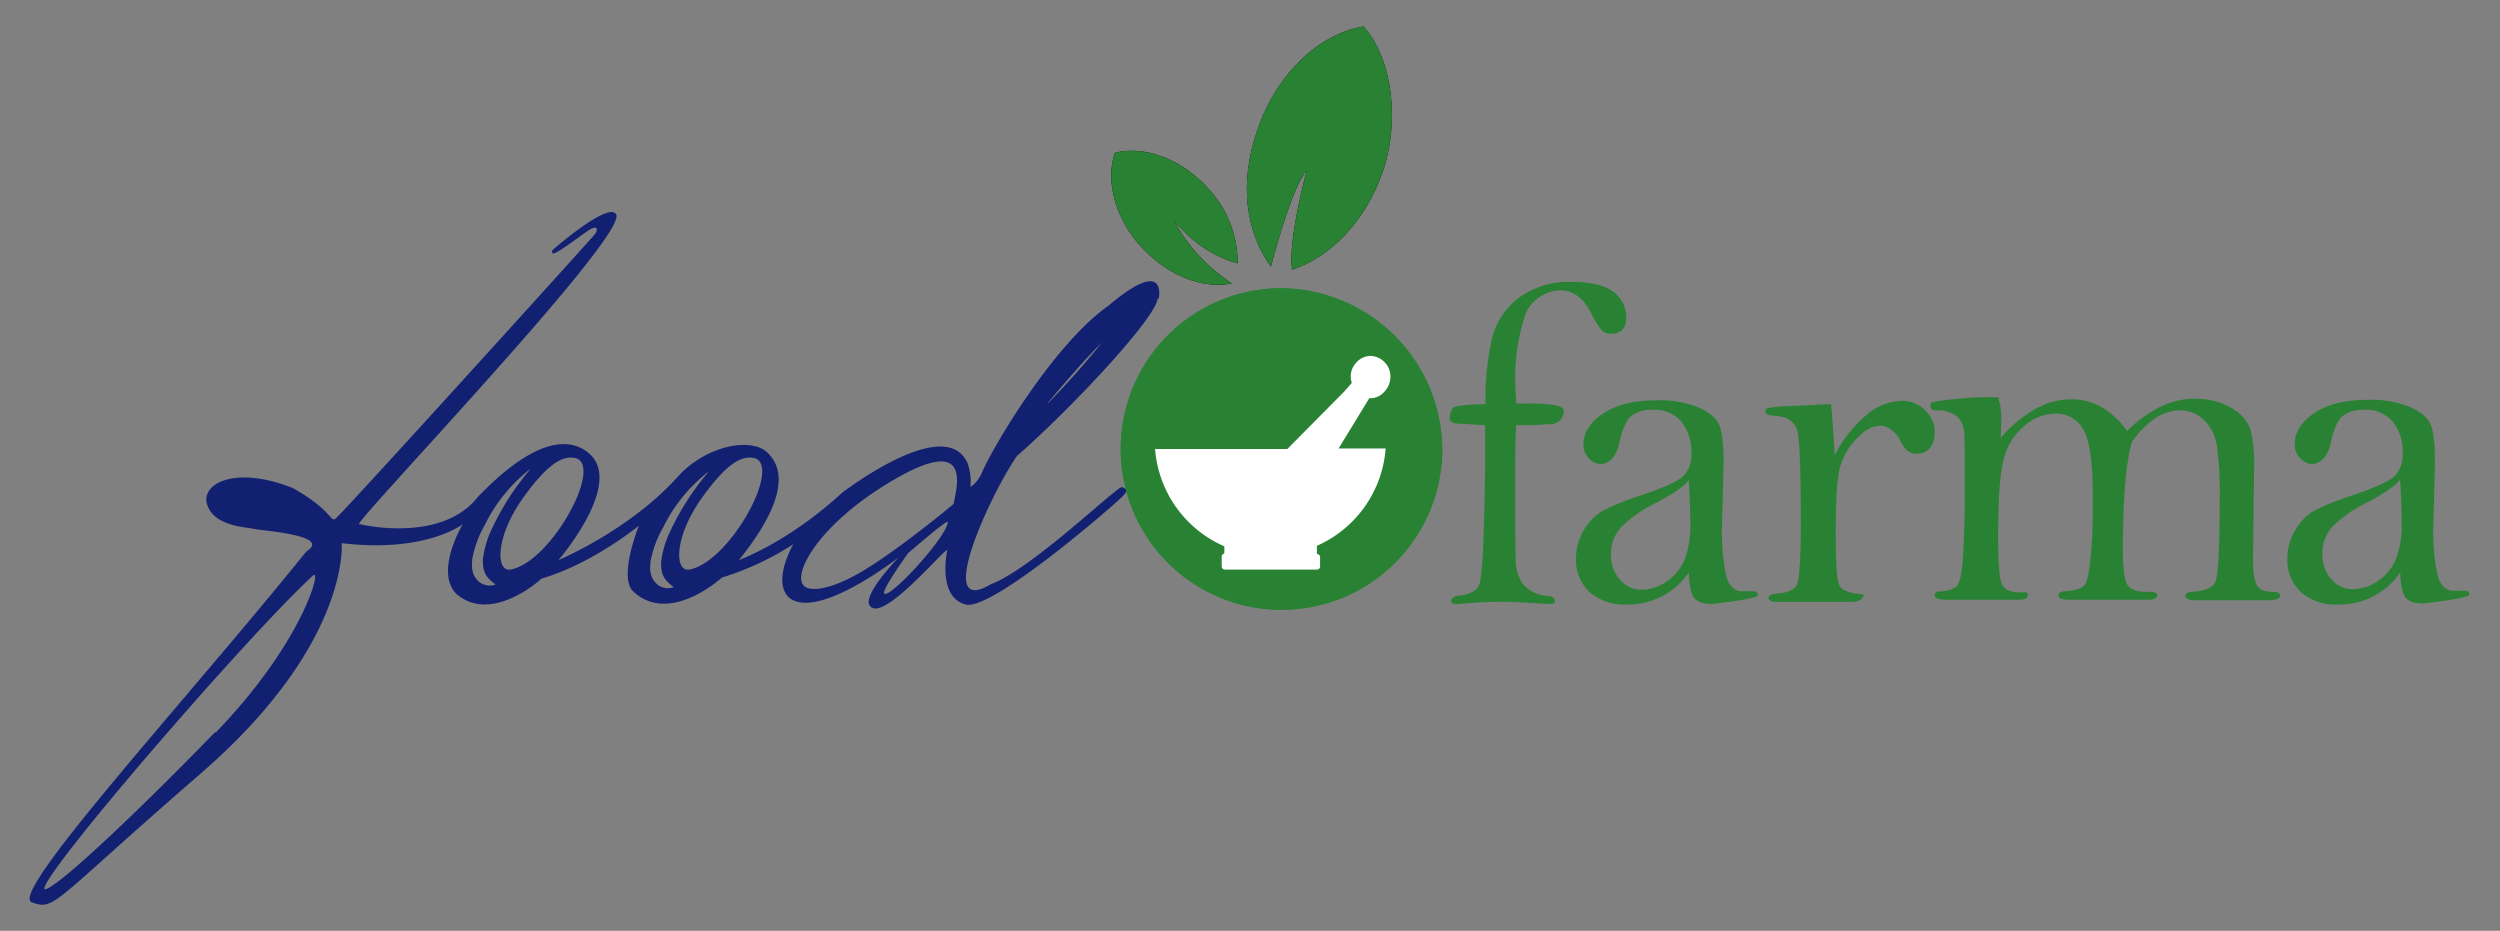 <svg xmlns="http://www.w3.org/2000/svg" viewBox="0 0 472.7 176"><rect x="0" y="0" width="472.7" height="176" fill="#808080" stroke="none"/><defs><style>.cls-1{fill:#122072;}.cls-2{fill:#298233;}.cls-3{fill:#fff;}</style></defs><title>Tavola disegno 8 copia</title><g id="Livello_2" data-name="Livello 2"><path class="cls-1" d="M219.1,56.5c.2-1.1,1-7.6-9.5,1.3-10.2,7.1-21.8,26.5-24,31.7a6.5,6.5,0,0,1-2.1,2.6,11.3,11.3,0,0,0-.5-4.4c-3.8-9-20.7,3.2-23.7,5.4-10.3,9.5-19.6,12.8-19.6,12.8,5.7-7,10.1-15.2,5.8-19.9-2.8-3.6-12-1.9-17.4,4.2-9.1,10.1-22.5,15.7-22.5,15.7s12.8-14.8,5.5-20.4S93,91.3,90.4,93.9c-7,9-22.4,5.2-22.4,5.2-3.3,1.9,52.1-55.7,48.4-58.7-1.7-2-11.6,6.6-11.6,6.6s-.7.5-.3.9,5.1-3.2,6.7-4.3,2.2-.4,1.1.9-47.9,53-48.9,53.6-.6-1.6-8-5.8c-11-4.4-17.6-.8-16.2,3.2s7,4.1,8.8,4.5,14.9,1.2,9.9,4.3C35.6,132,1.5,169,6,170.6s3.5.3,31.9-24.3,26.7-43.6,26.7-43.6c16,1.9,22.9-3.6,22.9-3.6s-5.3,8.8-1.3,13.1c6.7,6,16.2-2.8,16.2-2.8,9.6-2.8,18.4-10,18.4-10s-3.7,9.1-1.3,12.2c6.9,6.9,17-2.4,17-2.4a53.9,53.9,0,0,0,13.5-6.3s-4.1,7-.8,10.1c5.4,4.4,20.7-7.6,20.7-7.6s-6.7,6.9-5.5,9c2.2,4,15-11.7,14.7-10.3s-1.5,8.9,3.5,10.2,28.9-19.5,29.9-20.7.4-1-.3-1.5-16.8,15.3-24.9,18.4c-10.9,6.4.1-17.3,5-24.3,10.3-9,26.3-26.1,26.6-29.8m-10.5,8.3c-3.2,4-6.6,7.8-10.2,11.5h-.1c3.3-3.9,6.6-7.8,10.2-11.4M40.7,138.4c-16.6,17.1-31,30.4-32.3,29.7-.8-2.5,38.4-47.9,50.8-59.3,1.7-1.5-1.9,12.6-18.4,29.7m49.3-29c-1-1.2-.9-2.6-.8-3.8a20.1,20.1,0,0,1,2.4-6.5,30.3,30.3,0,0,1,8.4-10.4h.1a49.7,49.7,0,0,0-7.1,11,18.6,18.6,0,0,0-1.8,6c0,2.1.3,3.2,2.4,4.7a3.1,3.1,0,0,1-3.6-1m6.4-1.8c-2.8.4-2.8-6.2,2.3-13.4s8-8.3,10.3-7.6c4.7,2-5.1,19.7-12.6,21m27.3,2.3c-1-1.2-.9-2.6-.8-3.8a20.1,20.1,0,0,1,2.4-6.5,30.2,30.2,0,0,1,8.4-10.4h.1a49.7,49.7,0,0,0-7.1,11,18.6,18.6,0,0,0-1.8,6c0,2.1.3,3.2,2.4,4.7a3.1,3.1,0,0,1-3.6-1m6.5-2.3c-2.8.4-2.8-6.2,2.3-13.4s8-8.3,10.3-7.6c4.7,2-5.1,19.7-12.6,21m37,4.6c-1.1-.1,4.4-7.7,4.4-7.7s7.6-6.6,7.5-5.9c0,2.5-10.2,13.8-11.9,13.6m13-17s-12.1,10.1-19,13.7-9,2-9,2c-3-1.8,2.2-11.9,16.9-20.4s11.7,1.5,11.1,4.7"/><path class="cls-2" d="M286.7,80.2q-.2,1.7-.2,11.1,0,12,.1,14.8a7.4,7.4,0,0,0,1.5,4.5,6.7,6.7,0,0,0,4.7,2.1c.8.1,1.2.4,1.2.9s-.3.6-1,.6l-7.4-.4a84.8,84.8,0,0,0-9.7.4h-.5c-.7,0-1-.2-1-.6s.5-.9,1.5-1a6.1,6.1,0,0,0,2.9-.9,3.3,3.3,0,0,0,1.1-1.9,78.5,78.5,0,0,0,.6-8.5q.3-7.3.3-14.5c0-1.9,0-4,0-6.4l-5-.3c-1.1,0-1.7-.4-1.7-1s.3-1.8.8-2.1,2.5-.5,6-.6a50.9,50.9,0,0,1,1.2-12.4,13.8,13.8,0,0,1,5.1-7.7,15.7,15.7,0,0,1,9.9-3q5.5,0,8,1.9a6,6,0,0,1,2.4,4.8q0,3.1-2.9,3.1a2.3,2.3,0,0,1-1.8-.7,18.1,18.1,0,0,1-2.1-3.5c-1.4-2.6-3.3-4-5.7-4s-5.8,1.7-6.8,5.2A38.7,38.7,0,0,0,286.5,71c0,1.7.1,3.5.2,5.3h2.2a33.2,33.2,0,0,1,5.1.3c1.1.2,1.7.6,1.7,1.1a2.5,2.5,0,0,1-2.7,2.5l-3.6.2h-2.6"/><path class="cls-2" d="M319.5,108a13.9,13.9,0,0,1-12,6.3,9.9,9.9,0,0,1-7-2.4,8.3,8.3,0,0,1-2.5-6.3,10.3,10.3,0,0,1,1.5-5.4,10,10,0,0,1,3.5-3.6,46.1,46.1,0,0,1,6.9-2.8q7.1-2.4,8.5-3.9a5.8,5.8,0,0,0,1.4-4,9.2,9.2,0,0,0-1.9-6.2,6.5,6.5,0,0,0-5.3-2.2,6.2,6.2,0,0,0-4.2,1.2q-1.4,1.3-2.2,5t-3.5,4.1a3.7,3.7,0,0,1-3.3-3.8q0-3.3,3.7-5.8t10.1-2.5a19.2,19.2,0,0,1,8.1,1.4q3,1.4,3.8,3.3c.5,1.2.8,3.6.8,7.2l-.3,11.7a39.4,39.4,0,0,0,.8,9.6c.5,1.9,1.6,2.9,3,2.9h2q1,0,1,.7t-8.7,1.7c-1.7,0-2.8-.4-3.4-1.2s-.9-2.4-1-4.9m0-17.3q-1.3,1.7-6,4.2a25,25,0,0,0-6.7,4.6,7.5,7.5,0,0,0-2,5.3,7.1,7.1,0,0,0,1.7,4.7,5.2,5.2,0,0,0,4.1,1.9,8.3,8.3,0,0,0,4.8-1.6,9.5,9.5,0,0,0,3.3-4,18.6,18.6,0,0,0,1.1-7.2q0-3.6-.3-8"/><path class="cls-2" d="M347.1,85.7a24.5,24.5,0,0,1,6-7.4,10.6,10.6,0,0,1,6.7-2.5,5.8,5.8,0,0,1,4.2,1.8,5.4,5.4,0,0,1,1.8,4q0,4.2-3.6,4.2c-1.1,0-2.1-.8-2.8-2.3s-2.2-3-3.8-3-3,.8-4.6,2.5a12.6,12.6,0,0,0-3.1,5.4q-.8,2.9-.8,12.4c0,5.7.2,9,.7,9.9s1.7,1.4,3.6,1.6.8.3.8.6-.7.9-2.1.9H335.9c-1,0-1.5-.3-1.5-.8s.7-.7,2-.8,3-.7,3.4-1.7.7-4.8.7-11.4q0-14.5-.6-17.4t-4.5-3.1q-1.6-.1-1.6-.8a.7.7,0,0,1,.3-.6,20.4,20.4,0,0,1,4-.4l8.1-.4q.3,2.4.7,9.6"/><path class="cls-2" d="M377.9,75.5a10.5,10.5,0,0,1,.5,3.1q0,2.1-.1,4.2a24.5,24.5,0,0,1,6.6-5.5,13.8,13.8,0,0,1,6.7-1.8,11.6,11.6,0,0,1,5.8,1.5,15.6,15.6,0,0,1,4.8,4.5,23.6,23.6,0,0,1,6.3-4.6,14.6,14.6,0,0,1,6.4-1.5,13,13,0,0,1,7.1,1.8,7.8,7.8,0,0,1,3.5,3.9,29.5,29.5,0,0,1,.7,7.8l-.2,16.7c0,2.4.2,4.1.7,5s1.5,1.3,2.9,1.3,1.5.3,1.5.8-.8.8-2.4.8H415.2c-1.3,0-2-.3-2-.8s.4-.7,1.1-.8c2.4-.1,3.9-.7,4.5-1.7s.9-6.3.9-16a66.2,66.2,0,0,0-.5-9.8,8.8,8.8,0,0,0-2.4-4.9,6.3,6.3,0,0,0-4.6-1.9,8.5,8.5,0,0,0-4.7,1.5,16.9,16.9,0,0,0-4.4,4.5q-1.7,5.8-1.7,20.4c0,3.4.3,5.6.8,6.5s1.7,1.4,3.6,1.4h.7c.9,0,1.4.2,1.4.7s-.6.8-1.7.8H391.4c-1.5,0-2.2-.3-2.2-.8s.4-.8,1.3-.8,3-.4,3.6-1.1,1-2.9,1.3-6.5.3-7.1.3-10.6q0-9.4-1.8-12.4a5.8,5.8,0,0,0-5.3-3,9.2,9.2,0,0,0-5.9,2.4,11.7,11.7,0,0,0-3.9,6.5q-1,4.1-1,14.4,0,7.3.7,8.9c.5,1.1,1.6,1.6,3.4,1.6h1.3c.2.1.2.3.2.7s-.6.7-1.7.7H368.2c-1.6,0-2.4-.3-2.4-.8s.3-.8.9-.8a5,5,0,0,0,3.2-.9c.6-.5,1-2.2,1.2-4.9s.4-7,.4-13.1,0-9.7-.1-11a4.5,4.5,0,0,0-1.3-3.1,5.8,5.8,0,0,0-4-1.2q-1.1,0-1.1-.8a.7.7,0,0,1,.3-.7,21.9,21.9,0,0,1,4-.6q3.6-.4,6.4-.4h2.2"/><path class="cls-2" d="M454,108a13.9,13.9,0,0,1-12,6.3,9.8,9.8,0,0,1-7-2.4,8.2,8.2,0,0,1-2.5-6.3,10.3,10.3,0,0,1,1.5-5.4,10,10,0,0,1,3.5-3.6,46.1,46.1,0,0,1,6.9-2.8q7.1-2.4,8.5-3.9a5.8,5.8,0,0,0,1.4-4,9.2,9.2,0,0,0-1.9-6.2,6.5,6.5,0,0,0-5.3-2.2,6.2,6.2,0,0,0-4.2,1.2q-1.4,1.3-2.2,5t-3.5,4.1a3.5,3.5,0,0,1-2.1-1,3.5,3.5,0,0,1-1.2-2.9q0-3.3,3.7-5.8t10.1-2.5a19.2,19.2,0,0,1,8.1,1.4q3,1.4,3.8,3.3c.5,1.2.8,3.6.8,7.2l-.3,11.7a39.4,39.4,0,0,0,.8,9.6c.5,1.9,1.6,2.9,3,2.9h2q1,0,1,.7t-8.7,1.7c-1.7,0-2.8-.4-3.4-1.2s-.9-2.4-1-4.9m0-17.3q-1.3,1.7-6,4.2a25,25,0,0,0-6.7,4.6,7.5,7.5,0,0,0-2,5.3,7.1,7.1,0,0,0,1.7,4.7,5.2,5.2,0,0,0,4.1,1.9,8.3,8.3,0,0,0,4.8-1.6,9.5,9.5,0,0,0,3.3-4,18.6,18.6,0,0,0,1.1-7.2q0-3.6-.3-8"/><path class="cls-2" d="M272.7,85.4a30.4,30.4,0,1,1-30.4-30.9,30.7,30.7,0,0,1,30.4,30.9"/><path d="M257.8,5c-8.3,1.4-16.3,8.8-20,19.4s-2.1,19.6,2.5,26c1.3-4.9,4.4-15.7,6.8-18.2,0,0-3.6,13-2.8,18.8,7.2-2.4,13.8-9,17.1-18.4s2-21.4-3.6-27.6"/><path d="M222.1,41.7a23.1,23.1,0,0,0,11.9,8.1,20.4,20.4,0,0,0-5.7-14.3c-5.1-5.6-12.1-8-17.5-6.6-1.8,5.3,0,12.5,5.2,18s11.6,7.7,16.9,6.7c-8.2-5.5-10.8-11.9-10.8-11.9"/><path class="cls-3" d="M258.9,75.3h.2a3.5,3.5,0,0,0,1.4-.3,3.7,3.7,0,0,0,1.4-1.1,4.1,4.1,0,0,0,1-2.6,3.9,3.9,0,0,0-3.7-4,3.6,3.6,0,0,0-2.7,1.2,3.8,3.8,0,0,0-.9,3.9L254.2,74,243.4,84.9h-25a21.9,21.9,0,0,0,13.1,18.4v1.2c0,.1-.1.2-.3.3a.6.6,0,0,0-.2.5v1.8a.6.6,0,0,0,.6.6h17.4a.6.6,0,0,0,.6-.6v-1.8c0-.3-.3-.5-.6-.6v-1.5a21.9,21.9,0,0,0,13-18.4h-8.9Z"/><path class="cls-2" d="M272.7,85.4a30.4,30.4,0,1,1-30.4-30.9,30.7,30.7,0,0,1,30.4,30.9"/><path class="cls-2" d="M257.8,5c-8.3,1.4-16.3,8.8-20,19.4s-2.1,19.6,2.5,26c1.3-4.9,4.4-15.7,6.8-18.2,0,0-3.6,13-2.8,18.8,7.2-2.4,13.8-9,17.1-18.4s2-21.4-3.6-27.6"/><path class="cls-2" d="M222.1,41.7a23.1,23.1,0,0,0,11.9,8.1,20.4,20.4,0,0,0-5.7-14.3c-5.1-5.6-12.1-8-17.5-6.6-1.8,5.3,0,12.5,5.2,18s11.6,7.7,16.9,6.7c-8.2-5.5-10.8-11.9-10.8-11.9"/><path class="cls-3" d="M258.9,75.3h.2a3.5,3.5,0,0,0,1.4-.3,3.7,3.7,0,0,0,1.4-1.1,4.1,4.1,0,0,0,1-2.6,3.9,3.9,0,0,0-3.7-4,3.6,3.6,0,0,0-2.7,1.2,3.8,3.8,0,0,0-.9,3.9L254.2,74,243.4,84.9h-25a21.9,21.9,0,0,0,13.1,18.4v1.2c0,.1-.1.2-.3.3a.6.6,0,0,0-.2.5v1.8a.6.6,0,0,0,.6.6h17.4a.6.6,0,0,0,.6-.6v-1.8c0-.3-.3-.5-.6-.6v-1.5a21.9,21.9,0,0,0,13-18.4h-8.9Z"/></g></svg>